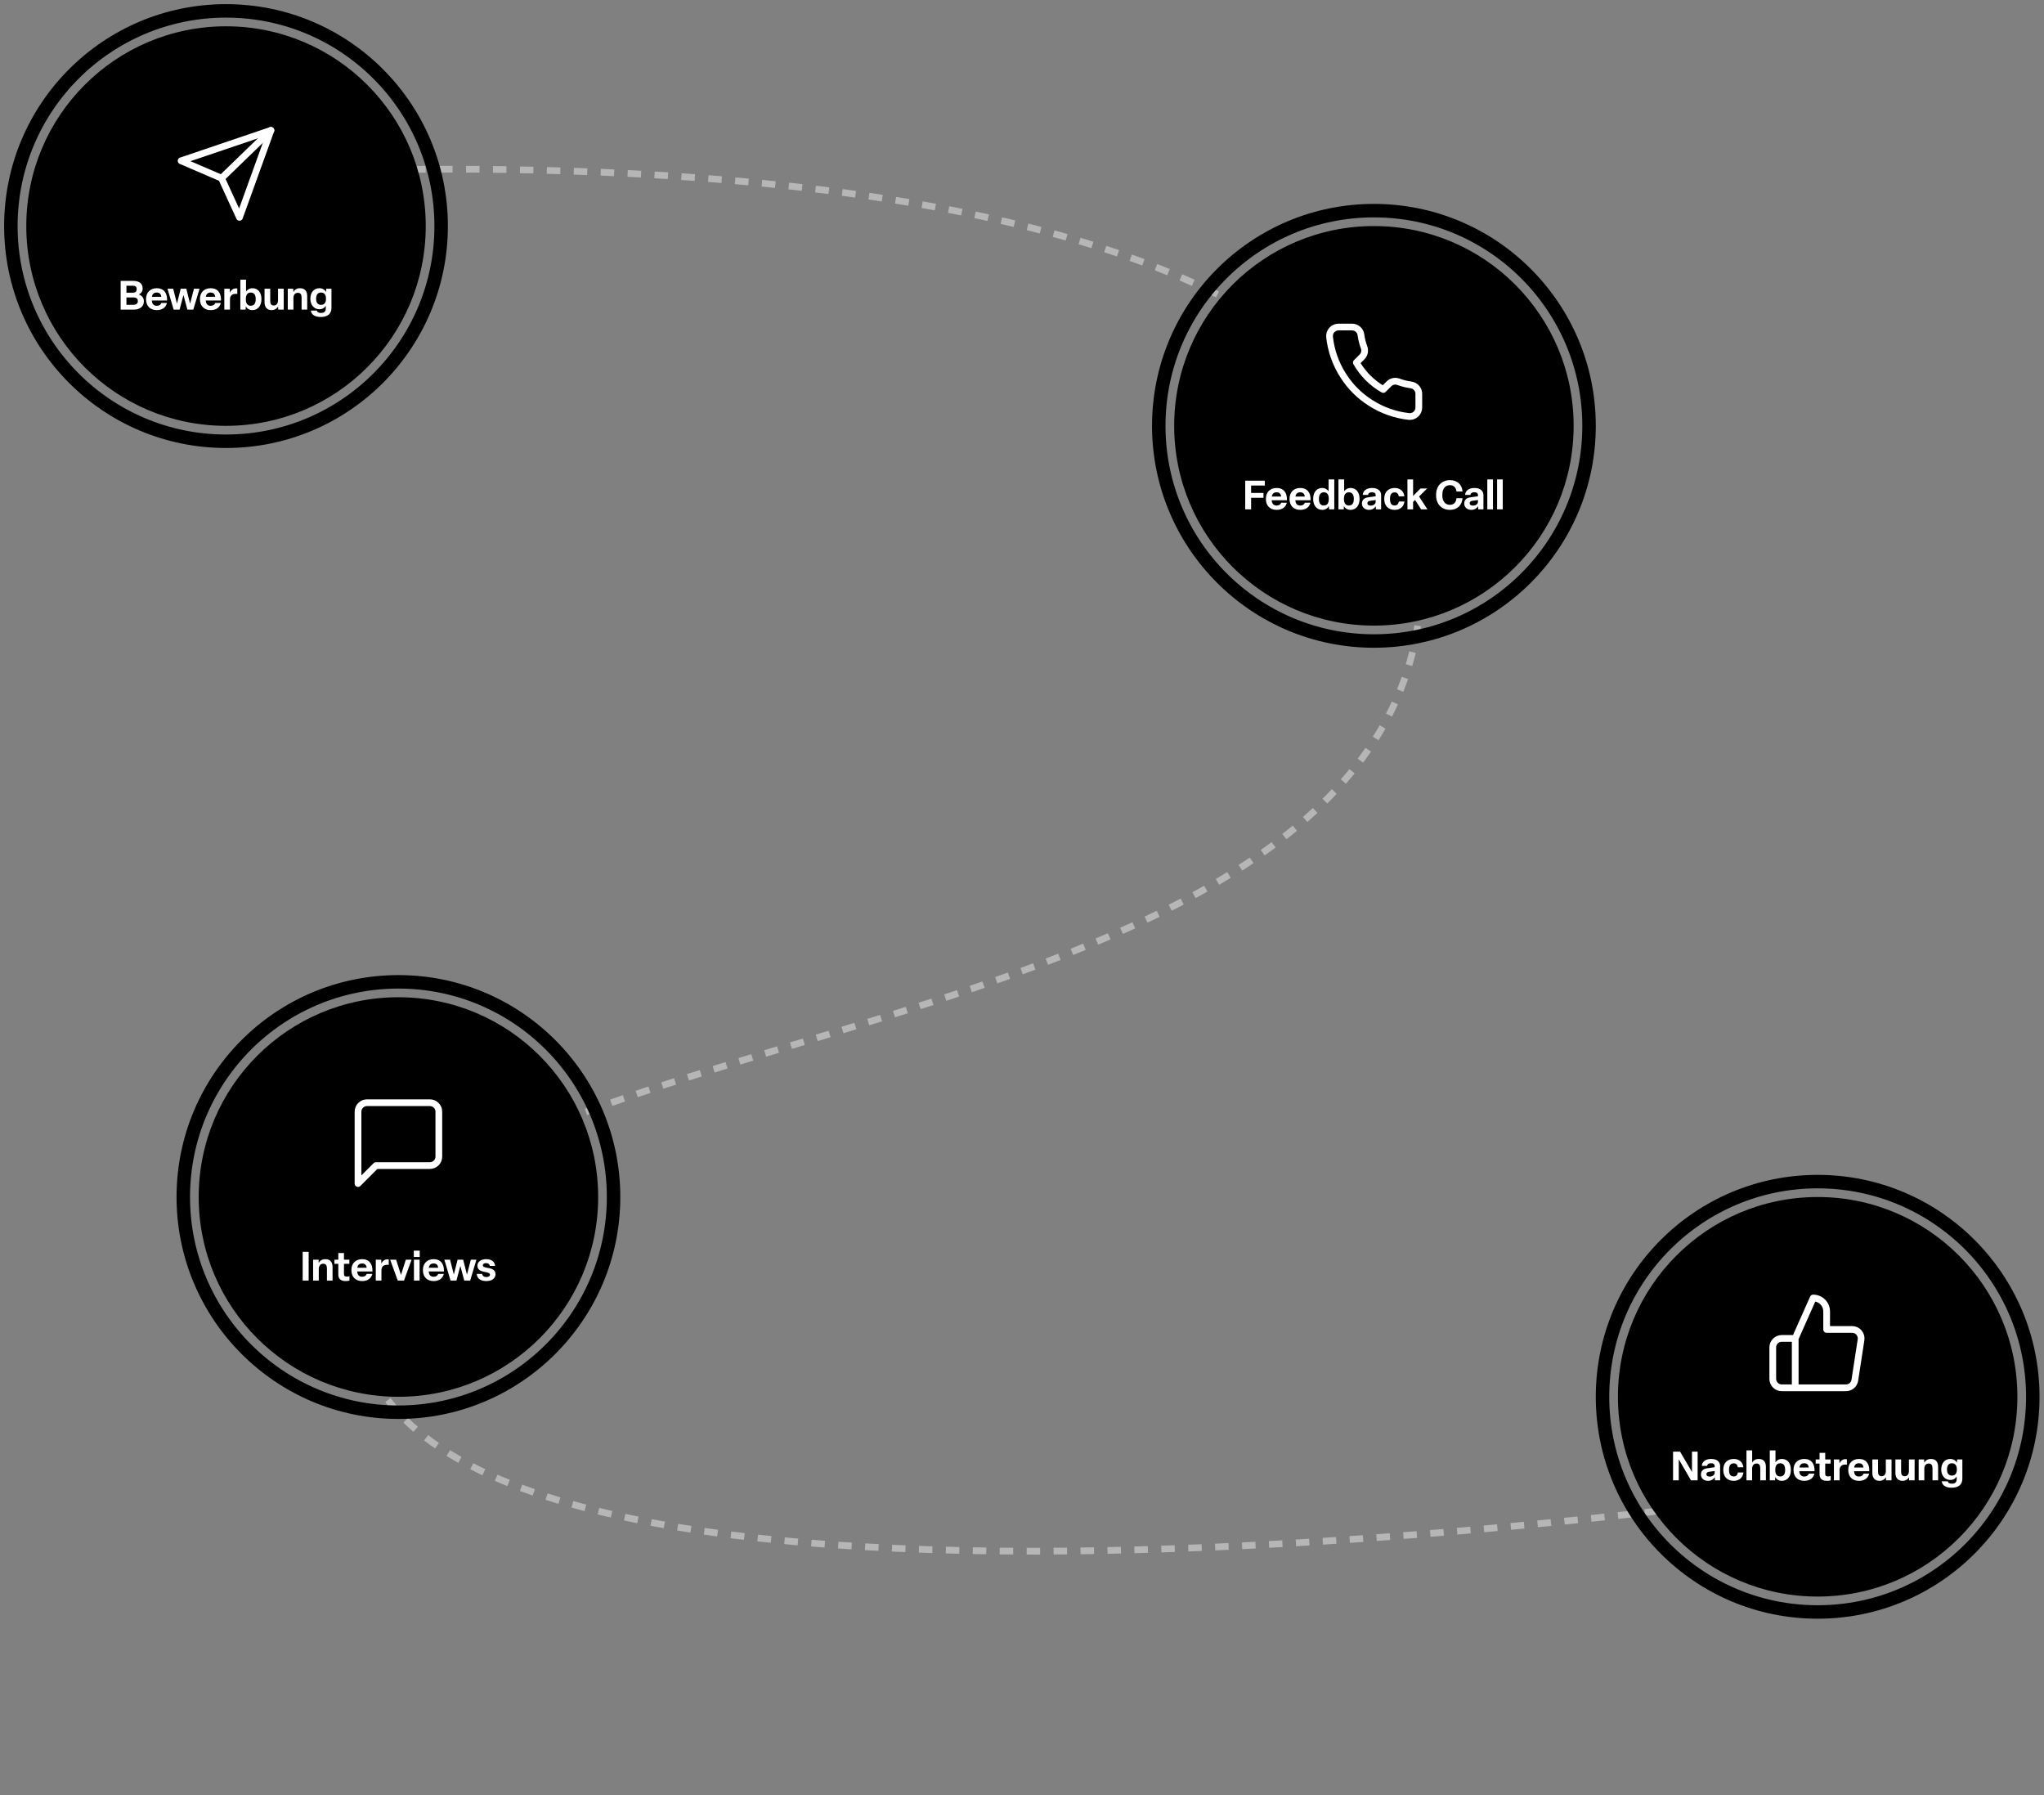 <svg width="607" height="533" viewBox="0 0 607 533" fill="none" xmlns="http://www.w3.org/2000/svg">
<rect x="0" y="0" width="607" height="533" fill="#808080" stroke="none"/>
<path d="M18.573 55.621C18.573 55.621 438.674 10.514 421.568 181.316C408.055 316.25 110.967 301.457 106.424 386.427C99.73 511.653 555.711 440.351 555.711 440.351" stroke="#B6B6B6" stroke-width="2" stroke-dasharray="4 4"/>
<circle cx="67.118" cy="67.12" r="59.313" fill="black"/>
<circle cx="67.118" cy="67.12" r="63.89" stroke="black" stroke-width="4"/>
<path d="M39.792 91.92H35.832V83.4H39.528C41.232 83.4 42.36 84.108 42.36 85.572V85.704C42.36 86.412 41.964 87.084 41.22 87.432C42.168 87.744 42.72 88.5 42.72 89.412V89.532C42.72 91.008 41.496 91.92 39.792 91.92ZM37.548 84.828V86.904H39.36C40.236 86.904 40.584 86.568 40.584 85.896V85.776C40.584 85.116 40.188 84.828 39.348 84.828H37.548ZM37.548 88.32V90.492H39.612C40.452 90.492 40.932 90.108 40.932 89.472V89.34C40.932 88.68 40.5 88.32 39.624 88.32H37.548ZM46.565 92.076C44.573 92.076 43.373 90.804 43.373 88.896V88.74C43.373 86.856 44.609 85.572 46.565 85.572C48.677 85.572 49.721 87.06 49.613 89.22H45.089C45.173 90.276 45.665 90.792 46.565 90.792C47.321 90.792 47.753 90.432 47.909 89.952H49.577C49.277 91.26 48.185 92.076 46.565 92.076ZM45.113 88.116H47.897C47.825 87.336 47.393 86.856 46.553 86.856C45.725 86.856 45.257 87.264 45.113 88.116ZM53.329 91.92H51.565L49.741 85.728H51.433L52.549 90.144L53.665 85.728H55.333L56.449 90.168L57.601 85.728H59.257L57.409 91.92H55.645L54.481 87.588L53.329 91.92ZM62.573 92.076C60.581 92.076 59.381 90.804 59.381 88.896V88.74C59.381 86.856 60.617 85.572 62.573 85.572C64.685 85.572 65.729 87.06 65.621 89.22H61.097C61.181 90.276 61.673 90.792 62.573 90.792C63.329 90.792 63.761 90.432 63.917 89.952H65.585C65.285 91.26 64.193 92.076 62.573 92.076ZM61.121 88.116H63.905C63.833 87.336 63.401 86.856 62.561 86.856C61.733 86.856 61.265 87.264 61.121 88.116ZM68.296 91.92H66.616V85.728H68.236L68.272 86.928C68.572 86.184 69.184 85.62 70.096 85.62C70.216 85.62 70.372 85.632 70.468 85.656V87.264C70.348 87.252 70.156 87.24 70 87.24C68.884 87.24 68.296 87.84 68.296 88.932V91.92ZM74.95 92.076C73.93 92.076 73.27 91.5 72.994 90.948L72.946 91.92H71.374V83.04H73.066V86.556C73.438 86.004 74.086 85.572 74.998 85.572C76.642 85.572 77.638 86.916 77.638 88.74V88.896C77.638 90.744 76.606 92.076 74.95 92.076ZM74.47 90.78C75.43 90.78 75.934 90.108 75.934 88.896V88.74C75.934 87.528 75.43 86.856 74.47 86.856C73.522 86.856 73.006 87.528 73.006 88.74V88.896C73.006 90.108 73.522 90.78 74.47 90.78ZM80.704 92.076C79.24 92.076 78.556 91.152 78.556 89.688V85.728H80.249V89.364C80.249 90.24 80.573 90.708 81.317 90.708C82.085 90.708 82.564 90.144 82.564 89.112V85.728H84.257V91.92H82.624L82.588 91.02C82.24 91.572 81.605 92.076 80.704 92.076ZM87.14 91.92H85.46V85.728H87.08L87.128 86.688C87.44 86.112 88.052 85.572 89.084 85.572C90.62 85.572 91.232 86.544 91.232 87.936V91.92H89.564V88.356C89.564 87.456 89.252 86.928 88.448 86.928C87.668 86.928 87.14 87.504 87.14 88.488V91.92ZM95.242 94.116C93.418 94.116 92.434 93.336 92.314 92.208H94.114C94.186 92.676 94.558 92.916 95.35 92.916C96.298 92.916 96.742 92.436 96.742 91.632V90.78C96.418 91.356 95.77 91.812 94.87 91.812C93.202 91.812 92.17 90.468 92.17 88.752V88.62C92.17 86.916 93.178 85.572 94.822 85.572C95.842 85.572 96.526 86.124 96.826 86.676L96.874 85.728H98.434V91.44C98.434 93.156 97.306 94.116 95.242 94.116ZM95.338 90.516C96.298 90.516 96.802 89.844 96.802 88.752V88.62C96.802 87.528 96.298 86.856 95.338 86.856C94.39 86.856 93.874 87.528 93.874 88.62V88.752C93.874 89.844 94.39 90.516 95.338 90.516Z" fill="white"/>
<circle cx="408.006" cy="126.431" r="59.313" fill="black"/>
<circle cx="408.005" cy="126.432" r="63.89" stroke="black" stroke-width="4"/>
<path d="M371.54 151.231H369.788V142.711H375.62V144.163H371.54V146.359H375.212V147.799H371.54V151.231ZM379.126 151.387C377.134 151.387 375.934 150.115 375.934 148.207V148.051C375.934 146.167 377.17 144.883 379.126 144.883C381.238 144.883 382.282 146.371 382.174 148.531H377.65C377.734 149.587 378.226 150.103 379.126 150.103C379.882 150.103 380.314 149.743 380.47 149.263H382.138C381.838 150.571 380.746 151.387 379.126 151.387ZM377.674 147.427H380.458C380.386 146.647 379.954 146.167 379.114 146.167C378.286 146.167 377.818 146.575 377.674 147.427ZM386.145 151.387C384.153 151.387 382.953 150.115 382.953 148.207V148.051C382.953 146.167 384.189 144.883 386.145 144.883C388.257 144.883 389.301 146.371 389.193 148.531H384.669C384.753 149.587 385.245 150.103 386.145 150.103C386.901 150.103 387.333 149.743 387.489 149.263H389.157C388.857 150.571 387.765 151.387 386.145 151.387ZM384.693 147.427H387.477C387.405 146.647 386.973 146.167 386.133 146.167C385.305 146.167 384.837 146.575 384.693 147.427ZM392.673 151.387C391.005 151.387 389.973 150.055 389.973 148.207V148.051C389.973 146.227 390.969 144.883 392.625 144.883C393.537 144.883 394.185 145.315 394.545 145.867V142.351H396.237V151.231H394.677L394.629 150.259C394.341 150.811 393.681 151.387 392.673 151.387ZM393.141 150.091C394.101 150.091 394.605 149.419 394.605 148.207V148.051C394.605 146.839 394.101 146.167 393.141 146.167C392.193 146.167 391.677 146.839 391.677 148.051V148.207C391.677 149.419 392.193 150.091 393.141 150.091ZM401.054 151.387C400.034 151.387 399.374 150.811 399.098 150.259L399.05 151.231H397.478V142.351H399.17V145.867C399.542 145.315 400.19 144.883 401.102 144.883C402.746 144.883 403.742 146.227 403.742 148.051V148.207C403.742 150.055 402.71 151.387 401.054 151.387ZM400.574 150.091C401.534 150.091 402.038 149.419 402.038 148.207V148.051C402.038 146.839 401.534 146.167 400.574 146.167C399.626 146.167 399.11 146.839 399.11 148.051V148.207C399.11 149.419 399.626 150.091 400.574 150.091ZM406.533 151.387C405.285 151.387 404.445 150.595 404.445 149.503C404.445 148.447 405.117 147.823 406.245 147.667L408.525 147.343V146.983C408.525 146.467 408.189 146.155 407.457 146.155C406.773 146.155 406.341 146.419 406.281 146.947H404.697C404.793 145.627 405.885 144.883 407.493 144.883C409.161 144.883 410.145 145.711 410.145 147.007V151.231H408.597L408.537 150.283C408.165 150.955 407.445 151.387 406.533 151.387ZM407.037 150.127C407.853 150.127 408.525 149.647 408.525 148.963V148.471L406.845 148.699C406.329 148.771 406.065 148.987 406.065 149.419C406.065 149.863 406.425 150.127 407.037 150.127ZM414.174 151.387C412.242 151.387 411.078 150.103 411.078 148.207V148.051C411.078 146.155 412.242 144.883 414.174 144.883C415.794 144.883 416.874 145.819 417.054 147.367H415.398C415.29 146.659 414.942 146.191 414.15 146.191C413.226 146.191 412.782 146.863 412.782 148.051V148.207C412.782 149.407 413.226 150.079 414.15 150.079C414.942 150.079 415.302 149.599 415.41 148.903H417.066C416.874 150.451 415.794 151.387 414.174 151.387ZM420.23 148.435L419.642 149.023V151.231H417.962V142.351H419.642V147.259L421.838 145.039H423.806L421.418 147.415L423.902 151.231H422.03L420.23 148.435ZM430.593 151.387C428.073 151.387 426.477 149.623 426.477 147.103V146.839C426.477 144.331 428.121 142.555 430.605 142.555C432.753 142.555 434.181 143.911 434.325 145.927H432.525C432.393 144.751 431.685 144.043 430.581 144.043C429.141 144.043 428.325 145.171 428.325 146.839V147.103C428.325 148.771 429.153 149.887 430.581 149.887C431.733 149.887 432.453 149.107 432.513 147.919H434.313C434.181 149.947 432.801 151.387 430.593 151.387ZM436.919 151.387C435.671 151.387 434.831 150.595 434.831 149.503C434.831 148.447 435.503 147.823 436.631 147.667L438.911 147.343V146.983C438.911 146.467 438.575 146.155 437.843 146.155C437.159 146.155 436.727 146.419 436.667 146.947H435.083C435.179 145.627 436.271 144.883 437.879 144.883C439.547 144.883 440.531 145.711 440.531 147.007V151.231H438.983L438.923 150.283C438.551 150.955 437.831 151.387 436.919 151.387ZM437.423 150.127C438.239 150.127 438.911 149.647 438.911 148.963V148.471L437.231 148.699C436.715 148.771 436.451 148.987 436.451 149.419C436.451 149.863 436.811 150.127 437.423 150.127ZM441.681 142.351H443.361V151.231H441.681V142.351ZM444.587 142.351H446.267V151.231H444.587V142.351Z" fill="white"/>
<circle cx="118.32" cy="355.401" r="59.313" fill="black"/>
<circle cx="118.32" cy="355.402" r="63.89" stroke="black" stroke-width="4"/>
<path d="M91.66 380.201H89.884V371.681H91.66V380.201ZM94.666 380.201H92.986V374.009H94.606L94.654 374.969C94.966 374.393 95.578 373.853 96.61 373.853C98.146 373.853 98.758 374.825 98.758 376.217V380.201H97.09V376.637C97.09 375.737 96.778 375.209 95.974 375.209C95.194 375.209 94.666 375.785 94.666 376.769V380.201ZM102.663 380.357C101.175 380.357 100.467 379.685 100.467 378.413V375.233H99.315V374.009H100.467V372.041H102.147V374.009H103.755V375.233H102.147V378.269C102.147 378.809 102.387 379.037 103.035 379.037C103.335 379.037 103.611 378.965 103.779 378.917V380.201C103.491 380.297 103.023 380.357 102.663 380.357ZM107.552 380.357C105.56 380.357 104.36 379.085 104.36 377.177V377.021C104.36 375.137 105.596 373.853 107.552 373.853C109.664 373.853 110.708 375.341 110.6 377.501H106.076C106.16 378.557 106.652 379.073 107.552 379.073C108.308 379.073 108.74 378.713 108.896 378.233H110.564C110.264 379.541 109.172 380.357 107.552 380.357ZM106.1 376.397H108.884C108.812 375.617 108.38 375.137 107.54 375.137C106.712 375.137 106.244 375.545 106.1 376.397ZM113.275 380.201H111.595V374.009H113.215L113.251 375.209C113.551 374.465 114.163 373.901 115.075 373.901C115.195 373.901 115.351 373.913 115.447 373.937V375.545C115.327 375.533 115.135 375.521 114.979 375.521C113.863 375.521 113.275 376.121 113.275 377.213V380.201ZM119.977 380.201H118.117L115.861 374.009H117.637L119.077 378.521L120.517 374.009H122.221L119.977 380.201ZM124.643 371.321V373.193H122.891V371.321H124.643ZM122.927 374.009H124.607V380.201H122.927V374.009ZM128.786 380.357C126.794 380.357 125.594 379.085 125.594 377.177V377.021C125.594 375.137 126.83 373.853 128.786 373.853C130.898 373.853 131.942 375.341 131.834 377.501H127.31C127.394 378.557 127.886 379.073 128.786 379.073C129.542 379.073 129.974 378.713 130.13 378.233H131.798C131.498 379.541 130.406 380.357 128.786 380.357ZM127.334 376.397H130.118C130.046 375.617 129.614 375.137 128.774 375.137C127.946 375.137 127.478 375.545 127.334 376.397ZM135.551 380.201H133.787L131.963 374.009H133.655L134.771 378.425L135.887 374.009H137.555L138.671 378.449L139.823 374.009H141.479L139.631 380.201H137.867L136.703 375.869L135.551 380.201ZM144.421 380.357C142.693 380.357 141.685 379.577 141.577 378.233H143.185C143.281 378.845 143.749 379.157 144.433 379.157C145.069 379.157 145.501 378.917 145.501 378.473C145.501 378.089 145.213 377.861 144.097 377.669C142.513 377.405 141.781 376.901 141.781 375.785C141.781 374.621 142.849 373.853 144.361 373.853C145.957 373.853 146.929 374.585 147.025 375.857H145.453C145.381 375.317 144.961 375.029 144.337 375.029C143.761 375.029 143.389 375.269 143.389 375.677C143.389 376.061 143.701 376.265 144.757 376.433C146.437 376.697 147.145 377.237 147.145 378.317C147.145 379.541 146.089 380.357 144.421 380.357Z" fill="white"/>
<circle cx="539.786" cy="414.715" r="59.313" fill="black"/>
<circle cx="539.785" cy="414.716" r="63.89" stroke="black" stroke-width="4"/>
<path d="M498.537 439.516H496.845V430.996H498.921L502.461 437.032V430.996H504.141V439.516H502.173L498.537 433.276V439.516ZM507.211 439.672C505.963 439.672 505.123 438.88 505.123 437.788C505.123 436.732 505.795 436.108 506.923 435.952L509.203 435.628V435.268C509.203 434.752 508.867 434.44 508.135 434.44C507.451 434.44 507.019 434.704 506.959 435.232H505.375C505.471 433.912 506.563 433.168 508.171 433.168C509.839 433.168 510.823 433.996 510.823 435.292V439.516H509.275L509.215 438.568C508.843 439.24 508.123 439.672 507.211 439.672ZM507.715 438.412C508.531 438.412 509.203 437.932 509.203 437.248V436.756L507.523 436.984C507.007 437.056 506.743 437.272 506.743 437.704C506.743 438.148 507.103 438.412 507.715 438.412ZM514.853 439.672C512.921 439.672 511.757 438.388 511.757 436.492V436.336C511.757 434.44 512.921 433.168 514.853 433.168C516.473 433.168 517.553 434.104 517.733 435.652H516.077C515.969 434.944 515.621 434.476 514.829 434.476C513.905 434.476 513.461 435.148 513.461 436.336V436.492C513.461 437.692 513.905 438.364 514.829 438.364C515.621 438.364 515.981 437.884 516.089 437.188H517.745C517.553 438.736 516.473 439.672 514.853 439.672ZM520.321 439.516H518.641V430.636H520.333V434.224C520.657 433.672 521.281 433.168 522.265 433.168C523.801 433.168 524.413 434.14 524.413 435.532V439.516H522.745V435.952C522.745 435.052 522.433 434.524 521.629 434.524C520.849 434.524 520.321 435.1 520.321 436.084V439.516ZM529.143 439.672C528.123 439.672 527.463 439.096 527.187 438.544L527.139 439.516H525.567V430.636H527.259V434.152C527.631 433.6 528.279 433.168 529.191 433.168C530.835 433.168 531.831 434.512 531.831 436.336V436.492C531.831 438.34 530.799 439.672 529.143 439.672ZM528.663 438.376C529.623 438.376 530.127 437.704 530.127 436.492V436.336C530.127 435.124 529.623 434.452 528.663 434.452C527.715 434.452 527.199 435.124 527.199 436.336V436.492C527.199 437.704 527.715 438.376 528.663 438.376ZM535.808 439.672C533.816 439.672 532.616 438.4 532.616 436.492V436.336C532.616 434.452 533.852 433.168 535.808 433.168C537.92 433.168 538.964 434.656 538.856 436.816H534.332C534.416 437.872 534.908 438.388 535.808 438.388C536.564 438.388 536.996 438.028 537.152 437.548H538.82C538.52 438.856 537.428 439.672 535.808 439.672ZM534.356 435.712H537.14C537.068 434.932 536.636 434.452 535.796 434.452C534.968 434.452 534.5 434.86 534.356 435.712ZM542.544 439.672C541.056 439.672 540.348 439 540.348 437.728V434.548H539.196V433.324H540.348V431.356H542.028V433.324H543.636V434.548H542.028V437.584C542.028 438.124 542.268 438.352 542.916 438.352C543.216 438.352 543.492 438.28 543.66 438.232V439.516C543.372 439.612 542.904 439.672 542.544 439.672ZM546.29 439.516H544.61V433.324H546.23L546.266 434.524C546.566 433.78 547.178 433.216 548.09 433.216C548.21 433.216 548.366 433.228 548.462 433.252V434.86C548.342 434.848 548.15 434.836 547.994 434.836C546.878 434.836 546.29 435.436 546.29 436.528V439.516ZM552.062 439.672C550.07 439.672 548.87 438.4 548.87 436.492V436.336C548.87 434.452 550.106 433.168 552.062 433.168C554.174 433.168 555.218 434.656 555.11 436.816H550.586C550.67 437.872 551.162 438.388 552.062 438.388C552.818 438.388 553.25 438.028 553.406 437.548H555.074C554.774 438.856 553.682 439.672 552.062 439.672ZM550.61 435.712H553.394C553.322 434.932 552.89 434.452 552.05 434.452C551.222 434.452 550.754 434.86 550.61 435.712ZM558.171 439.672C556.707 439.672 556.023 438.748 556.023 437.284V433.324H557.715V436.96C557.715 437.836 558.039 438.304 558.783 438.304C559.551 438.304 560.031 437.74 560.031 436.708V433.324H561.723V439.516H560.091L560.055 438.616C559.707 439.168 559.071 439.672 558.171 439.672ZM565.026 439.672C563.562 439.672 562.878 438.748 562.878 437.284V433.324H564.57V436.96C564.57 437.836 564.894 438.304 565.638 438.304C566.406 438.304 566.886 437.74 566.886 436.708V433.324H568.578V439.516H566.946L566.91 438.616C566.562 439.168 565.926 439.672 565.026 439.672ZM571.462 439.516H569.782V433.324H571.402L571.45 434.284C571.762 433.708 572.374 433.168 573.406 433.168C574.942 433.168 575.554 434.14 575.554 435.532V439.516H573.886V435.952C573.886 435.052 573.574 434.524 572.77 434.524C571.99 434.524 571.462 435.1 571.462 436.084V439.516ZM579.563 441.712C577.739 441.712 576.755 440.932 576.635 439.804H578.435C578.507 440.272 578.879 440.512 579.671 440.512C580.619 440.512 581.063 440.032 581.063 439.228V438.376C580.739 438.952 580.091 439.408 579.191 439.408C577.523 439.408 576.491 438.064 576.491 436.348V436.216C576.491 434.512 577.499 433.168 579.143 433.168C580.163 433.168 580.847 433.72 581.147 434.272L581.195 433.324H582.755V439.036C582.755 440.752 581.627 441.712 579.563 441.712ZM579.659 438.112C580.619 438.112 581.123 437.44 581.123 436.348V436.216C581.123 435.124 580.619 434.452 579.659 434.452C578.711 434.452 578.195 435.124 578.195 436.216V436.348C578.195 437.44 578.711 438.112 579.659 438.112Z" fill="white"/>
<path d="M130.32 343.4C130.32 344.108 130.039 344.786 129.539 345.286C129.039 345.786 128.36 346.067 127.653 346.067H111.653L106.32 351.4V330.067C106.32 329.36 106.601 328.682 107.101 328.181C107.601 327.681 108.279 327.4 108.986 327.4H127.653C128.36 327.4 129.039 327.681 129.539 328.181C130.039 328.682 130.32 329.36 130.32 330.067V343.4Z" stroke="white" stroke-width="2" stroke-linecap="round" stroke-linejoin="round"/>
<path d="M80.451 38.702L65.784 52.91" stroke="white" stroke-width="2" stroke-linecap="round" stroke-linejoin="round"/>
<path d="M80.451 38.702L71.118 64.535L65.784 52.91L53.784 47.743L80.451 38.702Z" stroke="white" stroke-width="2" stroke-linecap="round" stroke-linejoin="round"/>
<path d="M421.339 116.992V120.992C421.341 121.363 421.264 121.731 421.116 122.071C420.967 122.411 420.749 122.717 420.475 122.968C420.201 123.219 419.878 123.41 419.527 123.529C419.175 123.648 418.802 123.692 418.432 123.659C414.329 123.213 410.388 121.811 406.926 119.565C403.704 117.518 400.973 114.787 398.926 111.565C396.672 108.087 395.27 104.127 394.832 100.005C394.799 99.637 394.843 99.265 394.961 98.914C395.079 98.563 395.269 98.241 395.519 97.968C395.768 97.694 396.072 97.476 396.411 97.326C396.749 97.177 397.115 97.099 397.486 97.099H401.486C402.133 97.092 402.76 97.322 403.251 97.743C403.741 98.165 404.062 98.751 404.152 99.392C404.321 100.672 404.634 101.929 405.086 103.139C405.265 103.616 405.304 104.135 405.198 104.633C405.091 105.132 404.844 105.59 404.486 105.952L402.792 107.645C404.69 110.983 407.454 113.747 410.792 115.645L412.486 113.952C412.848 113.594 413.306 113.347 413.805 113.24C414.303 113.134 414.822 113.173 415.299 113.352C416.509 113.803 417.766 114.117 419.046 114.285C419.693 114.377 420.285 114.703 420.708 115.202C421.131 115.701 421.355 116.338 421.339 116.992Z" stroke="white" stroke-width="2" stroke-linecap="round" stroke-linejoin="round"/>
<path d="M533.119 397.384L538.453 385.384C539.513 385.384 540.531 385.805 541.281 386.555C542.031 387.306 542.453 388.323 542.453 389.384V394.717H549.999C550.386 394.713 550.769 394.792 551.121 394.951C551.474 395.109 551.788 395.342 552.042 395.634C552.295 395.926 552.483 396.269 552.59 396.64C552.698 397.011 552.724 397.402 552.666 397.784L550.826 409.784C550.729 410.42 550.406 410.999 549.916 411.416C549.426 411.832 548.802 412.058 548.159 412.05H533.119M533.119 397.384V412.05M533.119 397.384H529.119C528.412 397.384 527.734 397.665 527.234 398.165C526.734 398.665 526.453 399.343 526.453 400.05V409.384C526.453 410.091 526.734 410.769 527.234 411.269C527.734 411.77 528.412 412.05 529.119 412.05H533.119" stroke="white" stroke-width="2" stroke-linecap="round" stroke-linejoin="round"/>
</svg>
